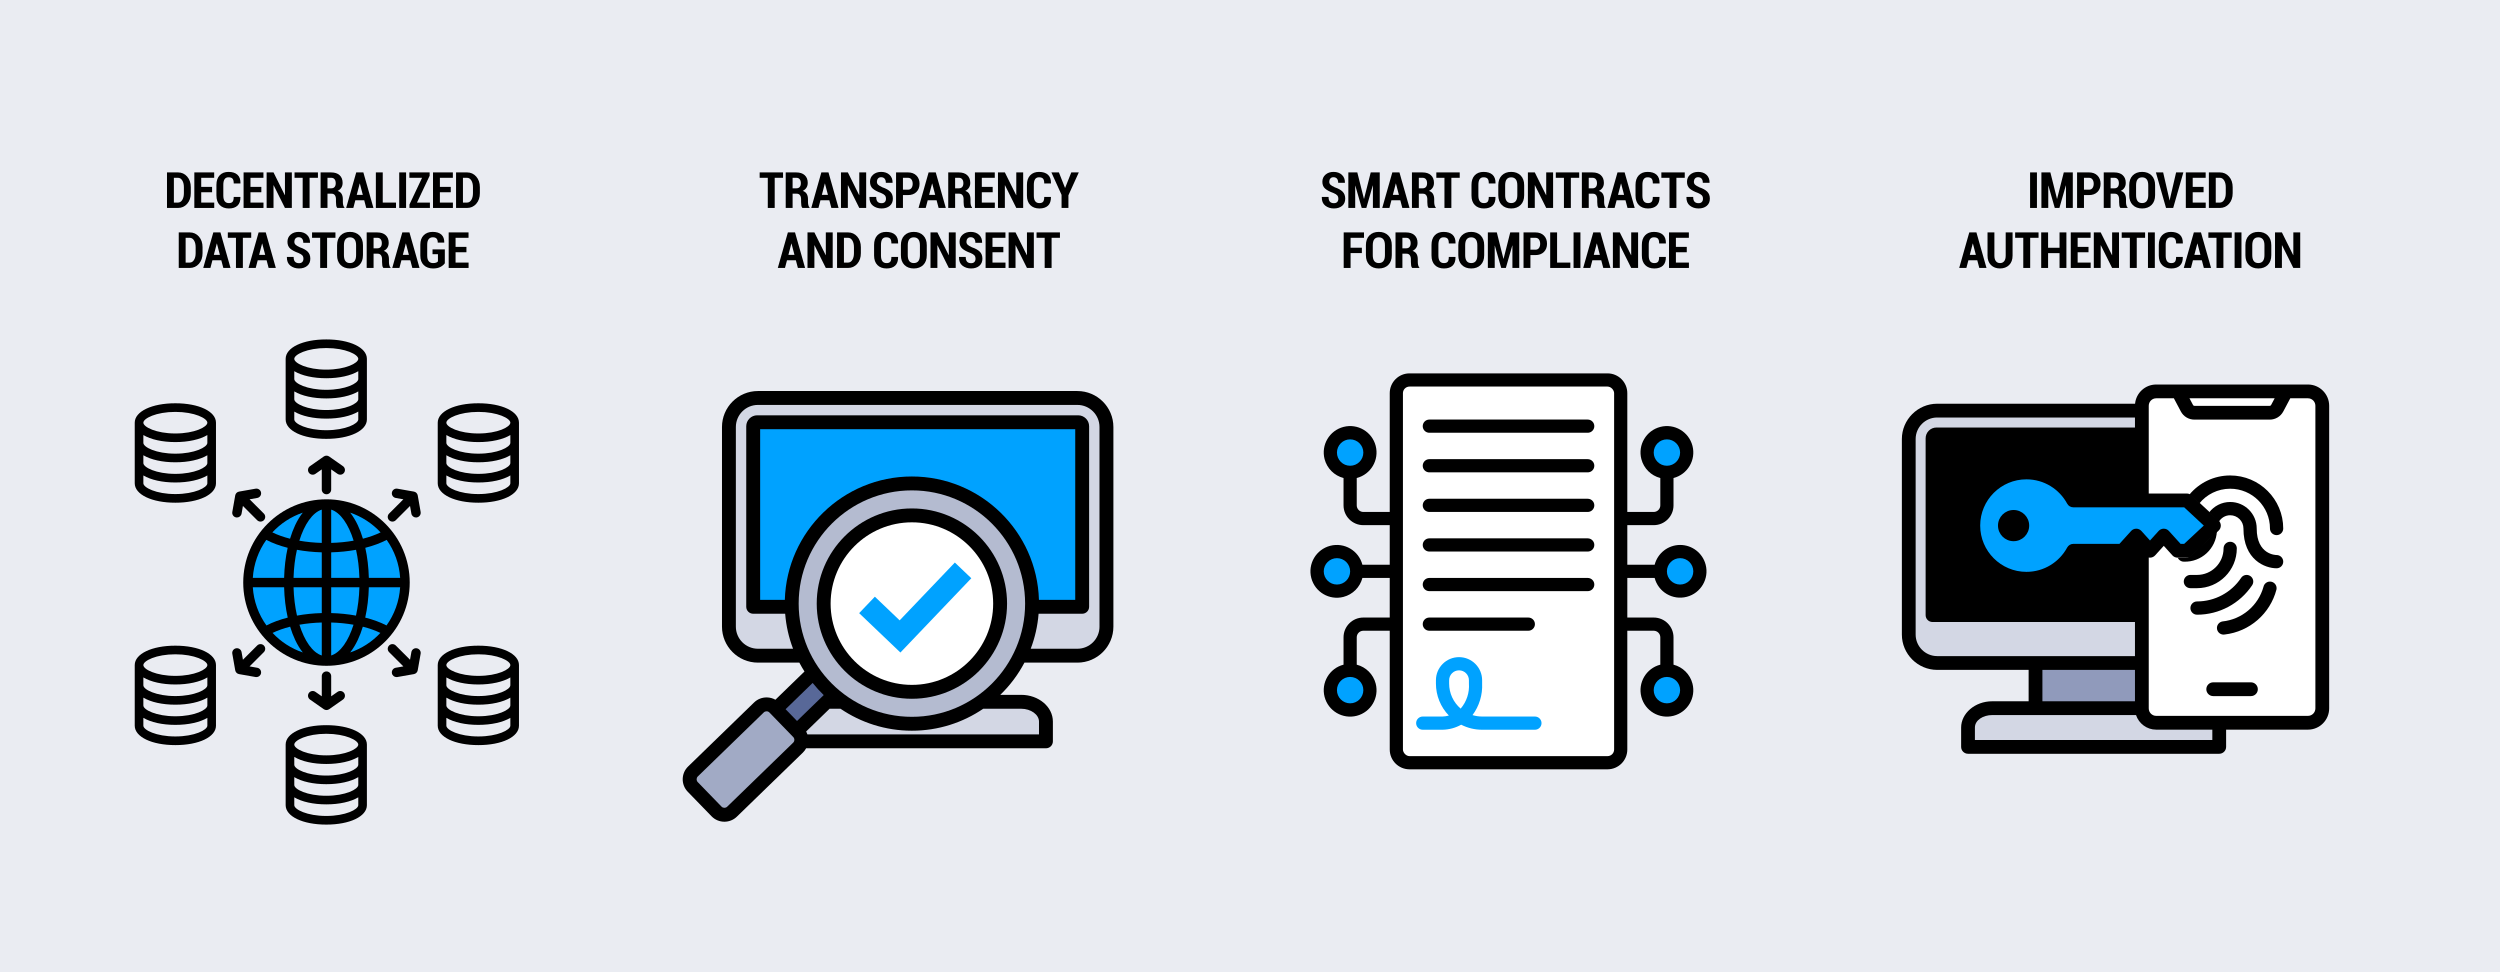 <?xml version="1.0" encoding="UTF-8"?>
<svg id="Layer_1" xmlns="http://www.w3.org/2000/svg" version="1.1" viewBox="0 0 900 350">
  <!-- Generator: Adobe Illustrator 29.6.1, SVG Export Plug-In . SVG Version: 2.1.1 Build 9)  -->
  <defs>
    <style>
      .st0, .st1, .st2, .st3 {
        fill-rule: evenodd;
      }

      .st0, .st4 {
        fill: #fff;
      }

      .st5 {
        fill: #a1aac5;
      }

      .st6 {
        fill: #909abb;
      }

      .st7 {
        fill: #b4bbd0;
      }

      .st8, .st3 {
        fill: #d3d7e4;
      }

      .st9 {
        fill: #eaecf2;
      }

      .st10 {
        fill: #586898;
      }

      .st11, .st2 {
        fill: #00a2ff;
      }
    </style>
  </defs>
  <rect class="st9" width="900" height="350"/>
  <g>
    <path d="M60.117,74.863v-12.797h3.946c1.336,0,2.44.5,3.313,1.499s1.31,2.281,1.31,3.845v2.118c0,1.57-.437,2.852-1.31,3.845s-1.978,1.49-3.313,1.49h-3.946ZM62.596,64.008v8.921h1.468c.639,0,1.154-.316,1.547-.949s.589-1.45.589-2.452v-2.136c0-.99-.196-1.802-.589-2.435s-.908-.949-1.547-.949h-1.468Z"/>
    <path d="M76.349,69.211h-3.911v3.718h4.685v1.934h-7.163v-12.797h7.146v1.942h-4.667v3.27h3.911v1.934Z"/>
    <path d="M86.535,70.89l.018.053c.023,1.371-.327,2.398-1.05,3.081s-1.756,1.024-3.098,1.024c-1.377,0-2.47-.406-3.278-1.217s-1.213-1.964-1.213-3.458v-3.797c0-1.488.391-2.643,1.173-3.463s1.838-1.23,3.168-1.23c1.4,0,2.476.34,3.226,1.02s1.113,1.708,1.09,3.085l-.018.053h-2.408c0-.82-.145-1.395-.435-1.723s-.775-.492-1.455-.492c-.621,0-1.087.224-1.397.672s-.466,1.135-.466,2.061v3.814c0,.932.167,1.622.501,2.07s.838.672,1.512.672c.615,0,1.058-.163,1.327-.488s.404-.904.404-1.736h2.399Z"/>
    <path d="M94.08,69.211h-3.911v3.718h4.685v1.934h-7.163v-12.797h7.146v1.942h-4.667v3.27h3.911v1.934Z"/>
    <path d="M105.06,74.863h-2.479l-4.061-8.165-.053.009v8.156h-2.479v-12.797h2.479l4.061,8.174.053-.009v-8.165h2.479v12.797Z"/>
    <path d="M114.456,64.008h-3.006v10.854h-2.487v-10.854h-2.927v-1.942h8.42v1.942Z"/>
    <path d="M117.893,69.73v5.133h-2.479v-12.788h3.832c1.271,0,2.272.331,3.001.993s1.094,1.585,1.094,2.769c0,.662-.154,1.236-.461,1.723s-.751.873-1.332,1.16c.668.223,1.148.592,1.441,1.107s.439,1.16.439,1.934v.932c0,.357.041.732.123,1.125s.229.68.439.861v.185h-2.566c-.205-.188-.335-.494-.391-.918s-.083-.848-.083-1.27v-.896c0-.65-.135-1.154-.404-1.512s-.656-.536-1.16-.536h-1.494ZM117.893,67.796h1.336c.533,0,.939-.16,1.217-.479s.417-.772.417-1.358c0-.598-.138-1.072-.413-1.424s-.677-.527-1.204-.527h-1.354v3.788Z"/>
    <path d="M131.119,72.094h-3.199l-.721,2.769h-2.584l3.63-12.797h2.566l3.63,12.797h-2.593l-.729-2.769ZM128.43,70.143h2.18l-1.063-4.061h-.053l-1.063,4.061Z"/>
    <path d="M137.787,72.929h4.772v1.934h-7.251v-12.797h2.479v10.863Z"/>
    <path d="M146.19,74.863h-2.47v-12.797h2.47v12.797Z"/>
    <path d="M150.116,72.929h4.649v1.934h-7.356v-1.248l4.535-9.606h-4.57v-1.942h7.295v1.204l-4.553,9.659Z"/>
    <path d="M162.272,69.211h-3.911v3.718h4.685v1.934h-7.163v-12.797h7.146v1.942h-4.667v3.27h3.911v1.934Z"/>
    <path d="M164.181,74.863v-12.797h3.946c1.336,0,2.44.5,3.313,1.499s1.31,2.281,1.31,3.845v2.118c0,1.57-.437,2.852-1.31,3.845s-1.978,1.49-3.313,1.49h-3.946ZM166.66,64.008v8.921h1.468c.639,0,1.154-.316,1.547-.949s.589-1.45.589-2.452v-2.136c0-.99-.196-1.802-.589-2.435s-.908-.949-1.547-.949h-1.468Z"/>
    <path d="M64.349,96.463v-12.797h3.946c1.336,0,2.44.5,3.313,1.499s1.31,2.281,1.31,3.845v2.118c0,1.57-.437,2.852-1.31,3.845s-1.978,1.49-3.313,1.49h-3.946ZM66.828,85.608v8.921h1.468c.639,0,1.154-.316,1.547-.949s.589-1.45.589-2.452v-2.136c0-.99-.196-1.802-.589-2.435s-.908-.949-1.547-.949h-1.468Z"/>
    <path d="M79.668,93.694h-3.199l-.721,2.769h-2.584l3.63-12.797h2.566l3.63,12.797h-2.593l-.729-2.769ZM76.979,91.743h2.18l-1.063-4.061h-.053l-1.063,4.061Z"/>
    <path d="M90.438,85.608h-3.006v10.854h-2.487v-10.854h-2.927v-1.942h8.42v1.942Z"/>
    <path d="M95.978,93.694h-3.199l-.721,2.769h-2.584l3.63-12.797h2.566l3.63,12.797h-2.593l-.729-2.769ZM93.288,91.743h2.18l-1.063-4.061h-.053l-1.063,4.061Z"/>
    <path d="M109.232,93.141c0-.51-.13-.913-.391-1.208s-.728-.584-1.402-.866c-1.312-.463-2.3-.987-2.962-1.573s-.993-1.406-.993-2.461c0-1.049.378-1.903,1.134-2.562s1.72-.989,2.892-.989c1.242,0,2.241.352,2.997,1.055s1.122,1.646,1.099,2.83l-.018.053h-2.408c0-.662-.148-1.165-.444-1.507s-.719-.514-1.27-.514c-.475,0-.844.157-1.107.47s-.396.705-.396,1.173c0,.434.149.791.448,1.072s.812.589,1.538.923c1.236.41,2.172.929,2.808,1.556s.954,1.471.954,2.531c0,1.096-.372,1.957-1.116,2.584s-1.731.94-2.962.94c-1.213,0-2.25-.338-3.111-1.015s-1.277-1.707-1.248-3.089l.018-.053h2.417c0,.803.163,1.38.488,1.731s.804.527,1.437.527c.533,0,.933-.146,1.2-.439s.4-.683.4-1.169Z"/>
    <path d="M120.761,85.608h-3.006v10.854h-2.487v-10.854h-2.927v-1.942h8.42v1.942Z"/>
    <path d="M130.664,91.857c0,1.506-.425,2.681-1.274,3.524s-1.98,1.266-3.393,1.266-2.54-.422-3.384-1.266-1.266-2.019-1.266-3.524v-3.568c0-1.5.42-2.676,1.261-3.529s1.967-1.279,3.379-1.279,2.544.426,3.397,1.279,1.279,2.029,1.279,3.529v3.568ZM128.194,88.263c0-.932-.189-1.635-.567-2.109s-.924-.712-1.639-.712c-.721,0-1.263.236-1.626.708s-.545,1.176-.545,2.114v3.595c0,.949.183,1.661.549,2.136s.91.712,1.63.712,1.267-.237,1.639-.712.558-1.187.558-2.136v-3.595Z"/>
    <path d="M134.485,91.33v5.133h-2.479v-12.788h3.832c1.271,0,2.272.331,3.001.993s1.094,1.585,1.094,2.769c0,.662-.154,1.236-.461,1.723s-.751.873-1.332,1.16c.668.223,1.148.592,1.441,1.107s.439,1.16.439,1.934v.932c0,.357.041.732.123,1.125s.229.68.439.861v.185h-2.566c-.205-.188-.335-.494-.391-.918s-.083-.848-.083-1.27v-.896c0-.65-.135-1.154-.404-1.512s-.656-.536-1.16-.536h-1.494ZM134.485,89.396h1.336c.533,0,.939-.16,1.217-.479s.417-.772.417-1.358c0-.598-.138-1.072-.413-1.424s-.677-.527-1.204-.527h-1.354v3.788Z"/>
    <path d="M147.711,93.694h-3.199l-.721,2.769h-2.584l3.63-12.797h2.566l3.63,12.797h-2.593l-.729-2.769ZM145.022,91.743h2.18l-1.063-4.061h-.053l-1.063,4.061Z"/>
    <path d="M160.14,94.775c-.363.51-.889.949-1.578,1.318s-1.578.554-2.667.554c-1.383,0-2.492-.403-3.327-1.208s-1.252-1.95-1.252-3.432v-3.885c0-1.477.406-2.619,1.217-3.428s1.885-1.213,3.221-1.213c1.395,0,2.446.33,3.155.989s1.052,1.598,1.028,2.817l-.018.053h-2.329c0-.668-.146-1.154-.439-1.459s-.735-.457-1.327-.457c-.639,0-1.137.223-1.494.668s-.536,1.116-.536,2.013v3.902c0,.914.182,1.594.545,2.039s.882.668,1.556.668c.48,0,.858-.057,1.134-.171s.486-.265.633-.453v-2.584h-1.951v-1.714h4.43v4.983Z"/>
    <path d="M167.913,90.812h-3.911v3.718h4.685v1.934h-7.163v-12.797h7.146v1.942h-4.667v3.27h3.911v1.934Z"/>
  </g>
  <g>
    <path d="M281.898,64.008h-3.006v10.854h-2.487v-10.854h-2.927v-1.942h8.42v1.942Z"/>
    <path d="M285.336,69.73v5.133h-2.479v-12.788h3.832c1.271,0,2.271.331,3.001.993s1.095,1.585,1.095,2.769c0,.662-.154,1.236-.462,1.723s-.751.873-1.331,1.16c.668.223,1.148.592,1.441,1.107s.439,1.16.439,1.934v.932c0,.357.041.732.123,1.125s.229.68.439.861v.185h-2.566c-.205-.188-.336-.494-.392-.918s-.083-.848-.083-1.27v-.896c0-.65-.135-1.154-.404-1.512s-.656-.536-1.16-.536h-1.494ZM285.336,67.796h1.336c.533,0,.938-.16,1.217-.479s.418-.772.418-1.358c0-.598-.138-1.072-.413-1.424s-.677-.527-1.204-.527h-1.354v3.788Z"/>
    <path d="M298.562,72.094h-3.199l-.721,2.769h-2.584l3.63-12.797h2.566l3.63,12.797h-2.593l-.729-2.769ZM295.873,70.143h2.18l-1.063-4.061h-.053l-1.063,4.061Z"/>
    <path d="M311.821,74.863h-2.479l-4.061-8.165-.053.009v8.156h-2.479v-12.797h2.479l4.061,8.174.053-.009v-8.165h2.479v12.797Z"/>
    <path d="M318.952,71.541c0-.51-.131-.913-.392-1.208s-.728-.584-1.401-.866c-1.312-.463-2.3-.987-2.962-1.573s-.993-1.406-.993-2.461c0-1.049.378-1.903,1.134-2.562s1.72-.989,2.892-.989c1.242,0,2.241.352,2.997,1.055s1.122,1.646,1.099,2.83l-.018.053h-2.408c0-.662-.148-1.165-.444-1.507s-.719-.514-1.27-.514c-.475,0-.844.157-1.107.47s-.396.705-.396,1.173c0,.434.149.791.448,1.072s.812.589,1.538.923c1.236.41,2.172.929,2.808,1.556s.954,1.471.954,2.531c0,1.096-.372,1.957-1.116,2.584s-1.731.94-2.962.94c-1.213,0-2.25-.338-3.111-1.015s-1.277-1.707-1.248-3.089l.018-.053h2.417c0,.803.162,1.38.487,1.731s.805.527,1.438.527c.533,0,.933-.146,1.199-.439s.4-.683.4-1.169Z"/>
    <path d="M325.06,70.231v4.632h-2.479v-12.797h4.28c1.283,0,2.3.376,3.05,1.129s1.125,1.739,1.125,2.958-.375,2.21-1.125,2.958-1.767,1.121-3.05,1.121h-1.802ZM325.06,68.289h1.802c.557,0,.98-.199,1.271-.598s.435-.905.435-1.521c0-.627-.145-1.144-.435-1.551s-.714-.611-1.271-.611h-1.802v4.28Z"/>
    <path d="M337.175,72.094h-3.199l-.721,2.769h-2.584l3.63-12.797h2.566l3.63,12.797h-2.593l-.729-2.769ZM334.485,70.143h2.18l-1.063-4.061h-.053l-1.063,4.061Z"/>
    <path d="M343.842,69.73v5.133h-2.479v-12.788h3.832c1.271,0,2.272.331,3.002.993s1.094,1.585,1.094,2.769c0,.662-.153,1.236-.461,1.723s-.752.873-1.332,1.16c.668.223,1.148.592,1.441,1.107s.439,1.16.439,1.934v.932c0,.357.041.732.123,1.125s.229.68.439.861v.185h-2.566c-.205-.188-.335-.494-.391-.918s-.084-.848-.084-1.27v-.896c0-.65-.135-1.154-.404-1.512s-.656-.536-1.16-.536h-1.494ZM343.842,67.796h1.336c.533,0,.939-.16,1.218-.479s.417-.772.417-1.358c0-.598-.138-1.072-.413-1.424s-.677-.527-1.204-.527h-1.354v3.788Z"/>
    <path d="M357.362,69.211h-3.911v3.718h4.685v1.934h-7.163v-12.797h7.146v1.942h-4.667v3.27h3.911v1.934Z"/>
    <path d="M368.342,74.863h-2.479l-4.061-8.165-.053.009v8.156h-2.479v-12.797h2.479l4.061,8.174.053-.009v-8.165h2.479v12.797Z"/>
    <path d="M378.319,70.89l.018.053c.023,1.371-.326,2.398-1.05,3.081s-1.757,1.024-3.099,1.024c-1.377,0-2.47-.406-3.278-1.217s-1.213-1.964-1.213-3.458v-3.797c0-1.488.392-2.643,1.174-3.463s1.838-1.23,3.168-1.23c1.4,0,2.476.34,3.226,1.02s1.113,1.708,1.09,3.085l-.018.053h-2.408c0-.82-.145-1.395-.435-1.723s-.775-.492-1.455-.492c-.621,0-1.087.224-1.397.672s-.466,1.135-.466,2.061v3.814c0,.932.167,1.622.501,2.07s.838.672,1.512.672c.615,0,1.058-.163,1.327-.488s.404-.904.404-1.736h2.399Z"/>
    <path d="M383.4,67.629h.053l2.206-5.563h2.707l-3.735,8.235v4.562h-2.47v-4.72l-3.665-8.077h2.707l2.197,5.563Z"/>
    <path d="M286.515,93.694h-3.199l-.721,2.769h-2.584l3.63-12.797h2.566l3.63,12.797h-2.593l-.729-2.769ZM283.825,91.743h2.18l-1.063-4.061h-.053l-1.063,4.061Z"/>
    <path d="M299.773,96.463h-2.479l-4.061-8.165-.053.009v8.156h-2.479v-12.797h2.479l4.061,8.174.053-.009v-8.165h2.479v12.797Z"/>
    <path d="M301.339,96.463v-12.797h3.946c1.336,0,2.44.5,3.313,1.499s1.31,2.281,1.31,3.845v2.118c0,1.57-.437,2.852-1.31,3.845s-1.978,1.49-3.313,1.49h-3.946ZM303.817,85.608v8.921h1.468c.639,0,1.154-.316,1.547-.949s.589-1.45.589-2.452v-2.136c0-.99-.196-1.802-.589-2.435s-.908-.949-1.547-.949h-1.468Z"/>
    <path d="M323.295,92.49l.018.053c.023,1.371-.326,2.398-1.05,3.081s-1.757,1.024-3.099,1.024c-1.377,0-2.47-.406-3.278-1.217s-1.213-1.964-1.213-3.458v-3.797c0-1.488.392-2.643,1.174-3.463s1.838-1.23,3.168-1.23c1.4,0,2.476.34,3.226,1.02s1.113,1.708,1.09,3.085l-.018.053h-2.408c0-.82-.145-1.395-.435-1.723s-.775-.492-1.455-.492c-.621,0-1.087.224-1.397.672s-.466,1.135-.466,2.061v3.814c0,.932.167,1.622.501,2.07s.838.672,1.512.672c.615,0,1.058-.163,1.327-.488s.404-.904.404-1.736h2.399Z"/>
    <path d="M333.64,91.857c0,1.506-.425,2.681-1.274,3.524s-1.98,1.266-3.393,1.266-2.54-.422-3.384-1.266-1.266-2.019-1.266-3.524v-3.568c0-1.5.421-2.676,1.262-3.529s1.967-1.279,3.379-1.279,2.545.426,3.397,1.279,1.278,2.029,1.278,3.529v3.568ZM331.17,88.263c0-.932-.188-1.635-.566-2.109s-.925-.712-1.64-.712c-.721,0-1.263.236-1.626.708s-.545,1.176-.545,2.114v3.595c0,.949.184,1.661.55,2.136s.909.712,1.63.712,1.268-.237,1.64-.712.558-1.187.558-2.136v-3.595Z"/>
    <path d="M344.053,96.463h-2.479l-4.061-8.165-.053.009v8.156h-2.479v-12.797h2.479l4.061,8.174.053-.009v-8.165h2.479v12.797Z"/>
    <path d="M351.184,93.141c0-.51-.131-.913-.392-1.208s-.728-.584-1.401-.866c-1.312-.463-2.3-.987-2.962-1.573s-.993-1.406-.993-2.461c0-1.049.378-1.903,1.134-2.562s1.72-.989,2.892-.989c1.242,0,2.241.352,2.997,1.055s1.122,1.646,1.099,2.83l-.018.053h-2.408c0-.662-.148-1.165-.444-1.507s-.719-.514-1.27-.514c-.475,0-.844.157-1.107.47s-.396.705-.396,1.173c0,.434.149.791.448,1.072s.812.589,1.538.923c1.236.41,2.172.929,2.808,1.556s.954,1.471.954,2.531c0,1.096-.372,1.957-1.116,2.584s-1.731.94-2.962.94c-1.213,0-2.25-.338-3.111-1.015s-1.277-1.707-1.248-3.089l.018-.053h2.417c0,.803.162,1.38.487,1.731s.805.527,1.438.527c.533,0,.933-.146,1.199-.439s.4-.683.4-1.169Z"/>
    <path d="M361.203,90.812h-3.911v3.718h4.685v1.934h-7.163v-12.797h7.146v1.942h-4.667v3.27h3.911v1.934Z"/>
    <path d="M372.183,96.463h-2.479l-4.061-8.165-.053.009v8.156h-2.479v-12.797h2.479l4.061,8.174.053-.009v-8.165h2.479v12.797Z"/>
    <path d="M381.578,85.608h-3.006v10.854h-2.487v-10.854h-2.927v-1.942h8.42v1.942Z"/>
  </g>
  <g>
    <path d="M481.798,71.541c0-.51-.13-.913-.391-1.208s-.729-.584-1.402-.866c-1.312-.463-2.3-.987-2.962-1.573s-.993-1.406-.993-2.461c0-1.049.378-1.903,1.134-2.562s1.72-.989,2.892-.989c1.242,0,2.241.352,2.997,1.055s1.122,1.646,1.099,2.83l-.018.053h-2.408c0-.662-.147-1.165-.443-1.507s-.72-.514-1.271-.514c-.475,0-.844.157-1.107.47s-.396.705-.396,1.173c0,.434.149.791.448,1.072s.812.589,1.538.923c1.236.41,2.173.929,2.809,1.556s.953,1.471.953,2.531c0,1.096-.372,1.957-1.116,2.584s-1.731.94-2.962.94c-1.213,0-2.25-.338-3.111-1.015s-1.277-1.707-1.248-3.089l.018-.053h2.417c0,.803.163,1.38.488,1.731s.804.527,1.437.527c.533,0,.934-.146,1.2-.439s.399-.683.399-1.169Z"/>
    <path d="M491.01,71.559h.053l2.399-9.492h3.243v12.797h-2.461v-8.06l-.053-.009-2.312,8.068h-1.661l-2.294-8.007-.053.009v7.998h-2.47v-12.797h3.226l2.382,9.492Z"/>
    <path d="M504.111,72.095h-3.199l-.721,2.769h-2.584l3.63-12.797h2.566l3.63,12.797h-2.593l-.729-2.769ZM501.422,70.144h2.18l-1.063-4.061h-.053l-1.063,4.061Z"/>
    <path d="M510.778,69.73v5.133h-2.479v-12.788h3.832c1.271,0,2.271.331,3.001.993s1.095,1.585,1.095,2.769c0,.662-.154,1.236-.462,1.723s-.751.873-1.331,1.16c.668.223,1.148.592,1.441,1.107s.439,1.16.439,1.934v.932c0,.357.041.732.123,1.125s.229.68.439.861v.185h-2.566c-.205-.188-.336-.494-.392-.918s-.083-.848-.083-1.27v-.896c0-.65-.135-1.154-.404-1.512s-.656-.536-1.16-.536h-1.494ZM510.778,67.797h1.336c.533,0,.938-.16,1.217-.479s.418-.772.418-1.358c0-.598-.138-1.072-.413-1.424s-.677-.527-1.204-.527h-1.354v3.788Z"/>
    <path d="M525.499,64.009h-3.006v10.854h-2.487v-10.854h-2.927v-1.942h8.42v1.942Z"/>
    <path d="M538.357,70.891l.018.053c.023,1.371-.326,2.398-1.05,3.081s-1.757,1.024-3.099,1.024c-1.377,0-2.47-.406-3.278-1.217s-1.213-1.964-1.213-3.458v-3.797c0-1.488.392-2.643,1.174-3.463s1.838-1.23,3.168-1.23c1.4,0,2.476.34,3.226,1.02s1.113,1.708,1.09,3.085l-.018.053h-2.408c0-.82-.145-1.395-.435-1.723s-.775-.492-1.455-.492c-.621,0-1.087.224-1.397.672s-.466,1.135-.466,2.061v3.814c0,.932.167,1.622.501,2.07s.838.672,1.512.672c.615,0,1.058-.163,1.327-.488s.404-.904.404-1.736h2.399Z"/>
    <path d="M548.702,70.258c0,1.506-.425,2.681-1.274,3.524s-1.98,1.266-3.393,1.266-2.54-.422-3.384-1.266-1.266-2.019-1.266-3.524v-3.568c0-1.5.421-2.676,1.262-3.529s1.967-1.279,3.379-1.279,2.545.426,3.397,1.279,1.278,2.029,1.278,3.529v3.568ZM546.232,66.663c0-.932-.188-1.635-.566-2.109s-.925-.712-1.64-.712c-.721,0-1.263.236-1.626.708s-.545,1.176-.545,2.114v3.595c0,.949.184,1.661.55,2.136s.909.712,1.63.712,1.268-.237,1.64-.712.558-1.187.558-2.136v-3.595Z"/>
    <path d="M559.115,74.863h-2.479l-4.061-8.165-.053.009v8.156h-2.479v-12.797h2.479l4.061,8.174.053-.009v-8.165h2.479v12.797Z"/>
    <path d="M568.512,64.009h-3.006v10.854h-2.487v-10.854h-2.927v-1.942h8.42v1.942Z"/>
    <path d="M571.949,69.73v5.133h-2.479v-12.788h3.832c1.271,0,2.271.331,3.001.993s1.095,1.585,1.095,2.769c0,.662-.154,1.236-.462,1.723s-.751.873-1.331,1.16c.668.223,1.148.592,1.441,1.107s.439,1.16.439,1.934v.932c0,.357.041.732.123,1.125s.229.68.439.861v.185h-2.566c-.205-.188-.336-.494-.392-.918s-.083-.848-.083-1.27v-.896c0-.65-.135-1.154-.404-1.512s-.656-.536-1.16-.536h-1.494ZM571.949,67.797h1.336c.533,0,.938-.16,1.217-.479s.418-.772.418-1.358c0-.598-.138-1.072-.413-1.424s-.677-.527-1.204-.527h-1.354v3.788Z"/>
    <path d="M585.175,72.095h-3.199l-.721,2.769h-2.584l3.63-12.797h2.566l3.63,12.797h-2.593l-.729-2.769ZM582.485,70.144h2.18l-1.063-4.061h-.053l-1.063,4.061Z"/>
    <path d="M597.41,70.891l.018.053c.023,1.371-.326,2.398-1.05,3.081s-1.757,1.024-3.099,1.024c-1.377,0-2.47-.406-3.278-1.217s-1.213-1.964-1.213-3.458v-3.797c0-1.488.392-2.643,1.174-3.463s1.838-1.23,3.168-1.23c1.4,0,2.476.34,3.226,1.02s1.113,1.708,1.09,3.085l-.018.053h-2.408c0-.82-.145-1.395-.435-1.723s-.775-.492-1.455-.492c-.621,0-1.087.224-1.397.672s-.466,1.135-.466,2.061v3.814c0,.932.167,1.622.501,2.07s.838.672,1.512.672c.615,0,1.058-.163,1.327-.488s.404-.904.404-1.736h2.399Z"/>
    <path d="M606.51,64.009h-3.006v10.854h-2.487v-10.854h-2.927v-1.942h8.42v1.942Z"/>
    <path d="M613.066,71.541c0-.51-.13-.913-.391-1.208s-.729-.584-1.402-.866c-1.312-.463-2.3-.987-2.962-1.573s-.993-1.406-.993-2.461c0-1.049.378-1.903,1.134-2.562s1.72-.989,2.892-.989c1.242,0,2.241.352,2.997,1.055s1.122,1.646,1.099,2.83l-.018.053h-2.408c0-.662-.147-1.165-.443-1.507s-.72-.514-1.271-.514c-.475,0-.844.157-1.107.47s-.396.705-.396,1.173c0,.434.149.791.448,1.072s.812.589,1.538.923c1.236.41,2.173.929,2.809,1.556s.953,1.471.953,2.531c0,1.096-.372,1.957-1.116,2.584s-1.731.94-2.962.94c-1.213,0-2.25-.338-3.111-1.015s-1.277-1.707-1.248-3.089l.018-.053h2.417c0,.803.163,1.38.488,1.731s.804.527,1.437.527c.533,0,.934-.146,1.2-.439s.399-.683.399-1.169Z"/>
    <path d="M490.268,91.111h-4.061v5.353h-2.479v-12.797h7.312v1.942h-4.834v3.568h4.061v1.934Z"/>
    <path d="M501.044,91.858c0,1.506-.425,2.681-1.274,3.524s-1.98,1.266-3.393,1.266-2.54-.422-3.384-1.266-1.266-2.019-1.266-3.524v-3.568c0-1.5.42-2.676,1.261-3.529s1.968-1.279,3.38-1.279,2.544.426,3.396,1.279,1.279,2.029,1.279,3.529v3.568ZM498.574,88.263c0-.932-.189-1.635-.567-2.109s-.924-.712-1.639-.712c-.721,0-1.263.236-1.626.708s-.545,1.176-.545,2.114v3.595c0,.949.183,1.661.549,2.136s.91.712,1.631.712,1.267-.237,1.639-.712.559-1.187.559-2.136v-3.595Z"/>
    <path d="M504.865,91.331v5.133h-2.479v-12.788h3.832c1.271,0,2.271.331,3.001.993s1.095,1.585,1.095,2.769c0,.662-.154,1.236-.462,1.723s-.751.873-1.331,1.16c.668.223,1.148.592,1.441,1.107s.439,1.16.439,1.934v.932c0,.357.041.732.123,1.125s.229.68.439.861v.185h-2.566c-.205-.188-.336-.494-.392-.918s-.083-.848-.083-1.27v-.896c0-.65-.135-1.154-.404-1.512s-.656-.536-1.16-.536h-1.494ZM504.865,89.397h1.336c.533,0,.938-.16,1.217-.479s.418-.772.418-1.358c0-.598-.138-1.072-.413-1.424s-.677-.527-1.204-.527h-1.354v3.788Z"/>
    <path d="M523.964,92.491l.018.053c.023,1.371-.326,2.398-1.05,3.081s-1.757,1.024-3.099,1.024c-1.377,0-2.47-.406-3.278-1.217s-1.213-1.964-1.213-3.458v-3.797c0-1.488.392-2.643,1.174-3.463s1.838-1.23,3.168-1.23c1.4,0,2.476.34,3.226,1.02s1.113,1.708,1.09,3.085l-.018.053h-2.408c0-.82-.145-1.395-.435-1.723s-.775-.492-1.455-.492c-.621,0-1.087.224-1.397.672s-.466,1.135-.466,2.061v3.814c0,.932.167,1.622.501,2.07s.838.672,1.512.672c.615,0,1.058-.163,1.327-.488s.404-.904.404-1.736h2.399Z"/>
    <path d="M534.309,91.858c0,1.506-.425,2.681-1.274,3.524s-1.98,1.266-3.393,1.266-2.54-.422-3.384-1.266-1.266-2.019-1.266-3.524v-3.568c0-1.5.421-2.676,1.262-3.529s1.967-1.279,3.379-1.279,2.545.426,3.397,1.279,1.278,2.029,1.278,3.529v3.568ZM531.839,88.263c0-.932-.188-1.635-.566-2.109s-.925-.712-1.64-.712c-.721,0-1.263.236-1.626.708s-.545,1.176-.545,2.114v3.595c0,.949.184,1.661.55,2.136s.909.712,1.63.712,1.268-.237,1.64-.712.558-1.187.558-2.136v-3.595Z"/>
    <path d="M541.235,93.159h.053l2.399-9.492h3.243v12.797h-2.461v-8.06l-.053-.009-2.312,8.068h-1.661l-2.294-8.007-.053.009v7.998h-2.47v-12.797h3.226l2.382,9.492Z"/>
    <path d="M550.95,91.832v4.632h-2.479v-12.797h4.28c1.283,0,2.3.376,3.05,1.129s1.125,1.739,1.125,2.958-.375,2.21-1.125,2.958-1.767,1.121-3.05,1.121h-1.802ZM550.95,89.889h1.802c.557,0,.98-.199,1.271-.598s.435-.905.435-1.521c0-.627-.145-1.144-.435-1.551s-.714-.611-1.271-.611h-1.802v4.28Z"/>
    <path d="M560.548,94.53h4.772v1.934h-7.251v-12.797h2.479v10.863Z"/>
    <path d="M568.952,96.463h-2.47v-12.797h2.47v12.797Z"/>
    <path d="M576.452,93.695h-3.199l-.721,2.769h-2.584l3.63-12.797h2.566l3.63,12.797h-2.593l-.729-2.769ZM573.763,91.744h2.18l-1.063-4.061h-.053l-1.063,4.061Z"/>
    <path d="M589.712,96.463h-2.479l-4.061-8.165-.053.009v8.156h-2.479v-12.797h2.479l4.061,8.174.053-.009v-8.165h2.479v12.797Z"/>
    <path d="M599.688,92.491l.018.053c.023,1.371-.326,2.398-1.05,3.081s-1.757,1.024-3.099,1.024c-1.377,0-2.47-.406-3.278-1.217s-1.213-1.964-1.213-3.458v-3.797c0-1.488.392-2.643,1.174-3.463s1.838-1.23,3.168-1.23c1.4,0,2.476.34,3.226,1.02s1.113,1.708,1.09,3.085l-.018.053h-2.408c0-.82-.145-1.395-.435-1.723s-.775-.492-1.455-.492c-.621,0-1.087.224-1.397.672s-.466,1.135-.466,2.061v3.814c0,.932.167,1.622.501,2.07s.838.672,1.512.672c.615,0,1.058-.163,1.327-.488s.404-.904.404-1.736h2.399Z"/>
    <path d="M607.234,90.812h-3.911v3.718h4.685v1.934h-7.163v-12.797h7.146v1.942h-4.667v3.27h3.911v1.934Z"/>
  </g>
  <g>
    <path d="M733.299,74.863h-2.47v-12.797h2.47v12.797Z"/>
    <path d="M740.513,71.558h.053l2.399-9.492h3.243v12.797h-2.461v-8.06l-.053-.009-2.312,8.068h-1.661l-2.294-8.007-.053.009v7.998h-2.47v-12.797h3.226l2.382,9.492Z"/>
    <path d="M750.228,70.231v4.632h-2.479v-12.797h4.28c1.283,0,2.3.376,3.05,1.129s1.125,1.739,1.125,2.958-.375,2.21-1.125,2.958-1.767,1.121-3.05,1.121h-1.802ZM750.228,68.289h1.802c.557,0,.98-.199,1.271-.598s.435-.905.435-1.521c0-.627-.145-1.144-.435-1.551s-.714-.611-1.271-.611h-1.802v4.28Z"/>
    <path d="M759.825,69.73v5.133h-2.479v-12.788h3.832c1.271,0,2.272.331,3.002.993s1.094,1.585,1.094,2.769c0,.662-.153,1.236-.461,1.723s-.752.873-1.332,1.16c.668.223,1.148.592,1.441,1.107s.439,1.16.439,1.934v.932c0,.357.041.732.123,1.125s.229.68.439.861v.185h-2.566c-.205-.188-.335-.494-.391-.918s-.084-.848-.084-1.27v-.896c0-.65-.135-1.154-.404-1.512s-.656-.536-1.16-.536h-1.494ZM759.825,67.796h1.336c.533,0,.939-.16,1.218-.479s.417-.772.417-1.358c0-.598-.138-1.072-.413-1.424s-.677-.527-1.204-.527h-1.354v3.788Z"/>
    <path d="M775.836,70.257c0,1.506-.425,2.681-1.274,3.524s-1.98,1.266-3.393,1.266-2.54-.422-3.384-1.266-1.266-2.019-1.266-3.524v-3.568c0-1.5.42-2.676,1.261-3.529s1.968-1.279,3.38-1.279,2.544.426,3.396,1.279,1.279,2.029,1.279,3.529v3.568ZM773.366,66.663c0-.932-.189-1.635-.567-2.109s-.924-.712-1.639-.712c-.721,0-1.263.236-1.626.708s-.545,1.176-.545,2.114v3.595c0,.949.183,1.661.549,2.136s.91.712,1.631.712,1.267-.237,1.639-.712.559-1.187.559-2.136v-3.595Z"/>
    <path d="M780.921,71.593l.105.536h.053l.105-.51,2.215-9.554h2.61l-3.665,12.797h-2.575l-3.647-12.797h2.61l2.188,9.527Z"/>
    <path d="M793.283,69.211h-3.911v3.718h4.685v1.934h-7.163v-12.797h7.146v1.942h-4.667v3.27h3.911v1.934Z"/>
    <path d="M795.192,74.863v-12.797h3.946c1.336,0,2.44.5,3.313,1.499s1.31,2.281,1.31,3.845v2.118c0,1.57-.437,2.852-1.31,3.845s-1.978,1.49-3.313,1.49h-3.946ZM797.671,64.008v8.921h1.468c.639,0,1.154-.316,1.547-.949s.589-1.45.589-2.452v-2.136c0-.99-.196-1.802-.589-2.435s-.908-.949-1.547-.949h-1.468Z"/>
    <path d="M711.819,93.694h-3.199l-.721,2.769h-2.584l3.63-12.797h2.566l3.63,12.797h-2.593l-.729-2.769ZM709.13,91.743h2.18l-1.063-4.061h-.053l-1.063,4.061Z"/>
    <path d="M724.527,83.666v8.358c0,1.453-.417,2.587-1.252,3.401s-1.924,1.222-3.266,1.222-2.42-.409-3.252-1.226-1.248-1.95-1.248-3.397v-8.358h2.47v8.358c0,.873.182,1.54.545,2s.858.69,1.485.69c.639,0,1.139-.229,1.499-.686s.54-1.125.54-2.004v-8.358h2.479Z"/>
    <path d="M733.874,85.608h-3.006v10.854h-2.487v-10.854h-2.927v-1.942h8.42v1.942Z"/>
    <path d="M743.903,96.463h-2.47v-5.335h-4.122v5.335h-2.479v-12.797h2.479v5.528h4.122v-5.528h2.47v12.797Z"/>
    <path d="M751.861,90.812h-3.911v3.718h4.685v1.934h-7.163v-12.797h7.146v1.942h-4.667v3.27h3.911v1.934Z"/>
    <path d="M762.842,96.463h-2.479l-4.061-8.165-.053.009v8.156h-2.479v-12.797h2.479l4.061,8.174.053-.009v-8.165h2.479v12.797Z"/>
    <path d="M772.237,85.608h-3.006v10.854h-2.487v-10.854h-2.927v-1.942h8.42v1.942Z"/>
    <path d="M775.735,96.463h-2.47v-12.797h2.47v12.797Z"/>
    <path d="M785.793,92.49l.018.053c.023,1.371-.326,2.398-1.05,3.081s-1.757,1.024-3.099,1.024c-1.377,0-2.47-.406-3.278-1.217s-1.213-1.964-1.213-3.458v-3.797c0-1.488.392-2.643,1.174-3.463s1.838-1.23,3.168-1.23c1.4,0,2.476.34,3.226,1.02s1.113,1.708,1.09,3.085l-.018.053h-2.408c0-.82-.145-1.395-.435-1.723s-.775-.492-1.455-.492c-.621,0-1.087.224-1.397.672s-.466,1.135-.466,2.061v3.814c0,.932.167,1.622.501,2.07s.838.672,1.512.672c.615,0,1.058-.163,1.327-.488s.404-.904.404-1.736h2.399Z"/>
    <path d="M792.663,93.694h-3.199l-.721,2.769h-2.584l3.63-12.797h2.566l3.63,12.797h-2.593l-.729-2.769ZM789.974,91.743h2.18l-1.063-4.061h-.053l-1.063,4.061Z"/>
    <path d="M803.433,85.608h-3.006v10.854h-2.487v-10.854h-2.927v-1.942h8.42v1.942Z"/>
    <path d="M806.93,96.463h-2.47v-12.797h2.47v12.797Z"/>
    <path d="M817.667,91.857c0,1.506-.425,2.681-1.274,3.524s-1.98,1.266-3.393,1.266-2.54-.422-3.384-1.266-1.266-2.019-1.266-3.524v-3.568c0-1.5.42-2.676,1.261-3.529s1.968-1.279,3.38-1.279,2.544.426,3.396,1.279,1.279,2.029,1.279,3.529v3.568ZM815.197,88.263c0-.932-.189-1.635-.567-2.109s-.924-.712-1.639-.712c-.721,0-1.263.236-1.626.708s-.545,1.176-.545,2.114v3.595c0,.949.183,1.661.549,2.136s.91.712,1.631.712,1.267-.237,1.639-.712.559-1.187.559-2.136v-3.595Z"/>
    <path d="M828.079,96.463h-2.479l-4.061-8.165-.053.009v8.156h-2.479v-12.797h2.479l4.061,8.174.053-.009v-8.165h2.479v12.797Z"/>
  </g>
  <path d="M387.874,140.77h-115.012c-7.14,0-12.949,5.809-12.949,12.949v71.878c0,7.14,5.809,12.949,12.949,12.949h14.899c.575,1.092,1.192,2.159,1.851,3.198l-10.471,10.161c-.929-.528-1.981-.82-3.082-.836-1.727-.015-3.347.618-4.577,1.811l-23.757,23.053c-2.546,2.47-2.607,6.551-.137,9.097l8.577,8.84c1.259,1.298,2.937,1.95,4.618,1.95,1.615,0,3.232-.603,4.48-1.814l23.757-23.052c.48-.466.875-.996,1.183-1.569h86.336c1.381,0,2.501-1.12,2.501-2.501v-7.119c0-5.304-5.119-9.62-11.411-9.62h-7.523c3.475-3.368,6.418-7.28,8.692-11.598h19.076c7.14,0,12.949-5.809,12.949-12.949v-71.878c0-7.14-5.808-12.949-12.949-12.949h0Z"/>
  <path class="st10" d="M296.54,250.229l-9.613,9.328-4.117-4.243,9.744-9.455c1.235,1.541,2.566,3.001,3.986,4.37h0Z"/>
  <path class="st5" d="M285.537,267.363l-23.757,23.052c-.557.541-1.485.528-2.025-.03l-8.577-8.839c-.54-.557-.526-1.484.031-2.025l23.757-23.053c.266-.258.619-.399.996-.399h.023c.386.006.743.158,1.006.43l8.577,8.839c.263.271.405.633.399,1.019s-.158.743-.43,1.006h0Z"/>
  <path class="st8" d="M367.629,255.146c3.474,0,6.409,2.115,6.409,4.618v4.618h-83.375c-.115-.364-.26-.718-.439-1.056l8.43-8.181h3.932c7.329,4.991,16.176,7.912,25.693,7.912s18.363-2.921,25.692-7.912h13.657Z"/>
  <path class="st7" d="M328.28,258.057c-22.475,0-40.76-18.285-40.76-40.76s18.285-40.76,40.76-40.76,40.76,18.285,40.76,40.76c0,22.475-18.285,40.76-40.76,40.76Z"/>
  <path class="st11" d="M282.54,215.945h-8.888v-61.436h113.433v61.436h-13.065c-.718-24.61-20.959-44.41-45.74-44.41s-45.022,19.799-45.74,44.41h0Z"/>
  <path class="st8" d="M395.822,225.597c0,4.383-3.565,7.948-7.948,7.948h-16.816c1.512-3.967,2.489-8.195,2.837-12.598h15.69c1.381,0,2.501-1.12,2.501-2.501v-64.988c0-2.178-1.772-3.95-3.95-3.95h-115.536c-2.178,0-3.95,1.772-3.95,3.95v64.988c0,1.381,1.12,2.501,2.501,2.501h11.513c.349,4.403,1.326,8.631,2.837,12.598h-12.639c-4.382,0-7.947-3.565-7.947-7.948v-71.878c0-4.382,3.565-7.947,7.947-7.947h115.012c4.383,0,7.948,3.565,7.948,7.947v71.878Z"/>
  <path d="M328.28,183.037c-18.891,0-34.26,15.369-34.26,34.26s15.369,34.261,34.26,34.261,34.261-15.369,34.261-34.261-15.37-34.26-34.261-34.26h0Z"/>
  <path class="st4" d="M328.28,246.556c-16.133,0-29.259-13.125-29.259-29.259s13.125-29.259,29.259-29.259,29.259,13.125,29.259,29.259-13.126,29.259-29.259,29.259Z"/>
  <path d="M117.532,179.749c-16.525,0-29.97,13.445-29.97,29.97s13.444,29.97,29.97,29.97,29.97-13.445,29.97-29.97-13.444-29.97-29.97-29.97h0Z"/>
  <path class="st11" d="M109.006,184.551c-.997,1.262-1.916,2.757-2.732,4.483-.71,1.502-1.329,3.148-1.859,4.902-2.35-.598-4.491-1.364-6.363-2.275,2.974-3.205,6.726-5.674,10.954-7.11Z"/>
  <path class="st11" d="M95.862,194.358c2.23,1.162,4.835,2.12,7.698,2.85-.742,3.353-1.177,7.011-1.277,10.816h-11.27c.321-5.071,2.07-9.757,4.849-13.666h0Z"/>
  <path class="st11" d="M95.921,225.164c-2.814-3.926-4.585-8.643-4.909-13.75h11.27c.101,3.845.544,7.54,1.301,10.922-2.848.725-5.438,1.676-7.663,2.828h0Z"/>
  <path class="st11" d="M98.124,227.852c1.862-.9,3.991-1.655,6.322-2.247.523,1.716,1.132,3.327,1.828,4.799.817,1.727,1.735,3.221,2.732,4.483-4.194-1.424-7.919-3.867-10.882-7.035h0Z"/>
  <path class="st11" d="M115.837,235.978c-3.32-1.064-6.201-5.204-8.043-11.082,2.538-.445,5.242-.718,8.043-.795v11.877Z"/>
  <path class="st11" d="M115.837,220.709c-3.101.082-6.102.395-8.922.908-.7-3.104-1.136-6.553-1.239-10.201h10.161v9.294Z"/>
  <path class="st11" d="M115.837,208.024h-10.161c.102-3.607.529-7.019,1.215-10.095,2.828.516,5.838.829,8.946.912v9.183Z"/>
  <path class="st11" d="M115.837,195.449c-2.813-.078-5.529-.353-8.077-.802,1.842-5.934,4.737-10.116,8.077-11.187v11.988Z"/>
  <path class="st11" d="M139.203,194.358c2.779,3.909,4.528,8.595,4.849,13.666h-11.27c-.1-3.805-.535-7.463-1.277-10.816,2.864-.73,5.469-1.689,7.698-2.851h0Z"/>
  <path class="st11" d="M137.012,191.661c-1.871.911-4.013,1.676-6.363,2.274-.53-1.754-1.149-3.4-1.858-4.901-.817-1.727-1.735-3.221-2.732-4.483,4.227,1.436,7.98,3.905,10.953,7.11h0Z"/>
  <path class="st11" d="M119.227,183.46c3.34,1.07,6.235,5.252,8.077,11.186-2.549.449-5.265.724-8.077.802v-11.988Z"/>
  <path class="st11" d="M119.227,198.841c3.107-.083,6.118-.396,8.946-.912.687,3.076,1.113,6.488,1.215,10.095h-10.161v-9.183Z"/>
  <path class="st11" d="M119.227,211.414h10.161c-.104,3.649-.539,7.099-1.24,10.202-2.822-.513-5.825-.826-8.922-.908v-9.294Z"/>
  <path class="st11" d="M119.227,235.978v-11.877c2.798.078,5.503.351,8.043.797-1.843,5.877-4.723,10.016-8.043,11.08Z"/>
  <path class="st11" d="M126.058,234.888c.997-1.262,1.916-2.757,2.732-4.483.696-1.471,1.305-3.081,1.827-4.797,2.332.591,4.46,1.347,6.321,2.246-2.962,3.168-6.687,5.61-10.881,7.034h0Z"/>
  <path class="st11" d="M139.145,225.162c-2.222-1.151-4.815-2.102-7.664-2.826.756-3.381,1.2-7.076,1.301-10.921h11.27c-.323,5.106-2.095,9.823-4.907,13.748h0Z"/>
  <path d="M123.46,167.811l-4.956-3.47c-.584-.409-1.361-.409-1.945,0l-4.956,3.47c-.767.537-.953,1.594-.416,2.361.537.767,1.594.953,2.361.416l2.288-1.602v7.258c0,.936.759,1.695,1.695,1.695s1.695-.759,1.695-1.695v-7.259l2.288,1.602c.296.207.635.307.971.307.534,0,1.06-.252,1.39-.723.537-.767.351-1.824-.416-2.361Z"/>
  <path d="M123.877,249.482c-.537-.767-1.594-.953-2.361-.416l-2.288,1.602v-7.258c0-.936-.759-1.695-1.695-1.695s-1.695.759-1.695,1.695v7.258l-2.288-1.602c-.767-.537-1.824-.351-2.361.416s-.351,1.824.416,2.361l4.956,3.47c.292.204.632.306.972.306s.68-.102.972-.306l4.956-3.47c.767-.537.953-1.594.416-2.361h0Z"/>
  <path d="M151.434,184.309l-1.051-5.958c-.124-.702-.673-1.251-1.375-1.375l-5.958-1.051c-.922-.162-1.801.453-1.964,1.375s.453,1.801,1.375,1.964l2.751.485-5.132,5.133c-.662.662-.662,1.735,0,2.397.331.331.765.496,1.198.496s.868-.165,1.198-.497l5.132-5.133.485,2.751c.145.822.86,1.401,1.667,1.401.098,0,.197-.008.296-.026.922-.162,1.538-1.042,1.375-1.963Z"/>
  <path d="M94.984,232.375c-.662-.662-1.735-.662-2.397,0l-5.133,5.133-.485-2.751c-.162-.922-1.042-1.538-1.964-1.375-.922.162-1.538,1.042-1.375,1.964l1.051,5.958c.124.702.673,1.251,1.375,1.375l5.958,1.051c.099.018.198.026.296.026.807,0,1.522-.579,1.667-1.401.163-.922-.453-1.801-1.375-1.964l-2.751-.485,5.132-5.133c.662-.662.662-1.735,0-2.397h0Z"/>
  <path d="M150.058,233.382c-.922-.162-1.801.453-1.964,1.375l-.485,2.751-5.132-5.133c-.661-.662-1.735-.662-2.397,0-.662.662-.662,1.735,0,2.397l5.132,5.133-2.751.485c-.922.162-1.538,1.042-1.375,1.964.145.822.86,1.401,1.667,1.401.098,0,.197-.008.296-.026l5.958-1.051c.702-.124,1.251-.673,1.375-1.375l1.051-5.958c.163-.922-.453-1.801-1.375-1.963h0Z"/>
  <path d="M94.984,184.882l-5.132-5.133,2.751-.485c.922-.162,1.538-1.042,1.375-1.964-.162-.922-1.042-1.537-1.964-1.375l-5.958,1.051c-.702.124-1.251.673-1.375,1.375l-1.051,5.958c-.162.922.453,1.801,1.375,1.964.1.018.198.026.296.026.807,0,1.522-.579,1.667-1.401l.485-2.751,5.132,5.133c.331.331.765.497,1.199.497s.868-.165,1.199-.496c.661-.662.661-1.735,0-2.397h0Z"/>
  <polygon class="st11" points="324.144 234.909 309.294 220.733 314.948 214.811 323.876 223.332 343.746 202.515 349.669 208.169 324.144 234.909"/>
  <path d="M604.839,196.182c-4.32.016-8.086,2.944-9.166,7.127h-9.84v-14.254h9.503c3.936,0,7.127-3.191,7.127-7.127v-9.84c5.082-1.312,8.138-6.495,6.825-11.577-1.312-5.082-6.495-8.138-11.577-6.825-5.082,1.312-8.138,6.495-6.825,11.577.864,3.347,3.478,5.961,6.825,6.825v9.84c0,1.312-1.064,2.376-2.376,2.376h-9.503v-42.763c0-3.936-3.191-7.127-7.127-7.127h-71.272c-3.936,0-7.127,3.191-7.127,7.127v42.763h-9.503c-1.312,0-2.376-1.064-2.376-2.376v-9.84c5.082-1.312,8.138-6.495,6.825-11.577-1.312-5.082-6.495-8.138-11.577-6.825-5.082,1.312-8.138,6.495-6.825,11.577.864,3.347,3.478,5.961,6.825,6.825v9.84c0,3.936,3.191,7.127,7.127,7.127h9.503v14.254h-9.84c-1.312-5.082-6.495-8.138-11.577-6.825-5.082,1.312-8.138,6.495-6.825,11.577,1.312,5.082,6.495,8.138,11.577,6.825,3.347-.864,5.961-3.478,6.825-6.825h9.84v14.254h-9.503c-3.936,0-7.127,3.191-7.127,7.127v9.84c-5.082,1.312-8.138,6.495-6.825,11.577,1.312,5.082,6.495,8.138,11.577,6.825s8.138-6.495,6.825-11.577c-.864-3.347-3.478-5.961-6.825-6.825v-9.84c0-1.312,1.064-2.376,2.376-2.376h9.503v42.763c0,3.936,3.191,7.127,7.127,7.127h71.272c3.936,0,7.127-3.191,7.127-7.127v-42.763h9.503c1.312,0,2.376,1.064,2.376,2.376v9.84c-5.082,1.312-8.138,6.495-6.825,11.577,1.312,5.082,6.495,8.138,11.577,6.825,5.082-1.312,8.138-6.495,6.825-11.577-.864-3.347-3.478-5.961-6.825-6.825v-9.84c0-3.936-3.191-7.127-7.127-7.127h-9.503v-14.254h9.84c1.321,5.07,6.502,8.109,11.572,6.787,5.07-1.321,8.109-6.502,6.787-11.572-1.09-4.183-4.871-7.1-9.194-7.094Z"/>
  <circle class="st11" cx="600.087" cy="162.922" r="4.751"/>
  <circle class="st11" cx="486.052" cy="162.922" r="4.751"/>
  <circle class="st11" cx="481.3" cy="205.685" r="4.751"/>
  <circle class="st11" cx="486.052" cy="248.448" r="4.751"/>
  <circle class="st11" cx="600.087" cy="248.448" r="4.751"/>
  <rect class="st4" x="505.058" y="139.164" width="76.024" height="133.042" rx="2.376" ry="2.376"/>
  <circle class="st11" cx="604.839" cy="205.685" r="4.751"/>
  <path class="st11" d="M552.572,257.951h-19.006c-1.172,0-2.338-.172-3.459-.513,2.427-3.277,3.649-7.292,3.459-11.366v-1.188c0-4.592-3.723-8.315-8.315-8.315s-8.315,3.723-8.315,8.315v1.188c-.003,4.3,1.665,8.432,4.652,11.525-.741.211-1.506.33-2.276.354h-7.127c-1.312,0-2.376,1.064-2.376,2.376s1.064,2.376,2.376,2.376h7.127c2.352-.041,4.657-.663,6.709-1.813,2.335,1.195,4.922,1.816,7.545,1.813h19.006c1.312,0,2.376-1.064,2.376-2.376s-1.064-2.376-2.376-2.376ZM528.815,246.073c.237,3.284-.832,6.528-2.974,9.028-2.639-2.256-4.156-5.556-4.153-9.028v-1.188c0-1.968,1.595-3.564,3.564-3.564s3.564,1.595,3.564,3.564v1.188Z"/>
  <path d="M550.197,227.067c1.312,0,2.376-1.064,2.376-2.376s-1.064-2.376-2.376-2.376h-35.636c-1.312,0-2.376,1.064-2.376,2.376s1.064,2.376,2.376,2.376h35.636Z"/>
  <path d="M571.578,208.061h-57.018c-1.312,0-2.376,1.064-2.376,2.376s1.064,2.376,2.376,2.376h57.018c1.312,0,2.376-1.064,2.376-2.376s-1.064-2.376-2.376-2.376Z"/>
  <path d="M571.578,193.806h-57.018c-1.312,0-2.376,1.064-2.376,2.376s1.064,2.376,2.376,2.376h57.018c1.312,0,2.376-1.064,2.376-2.376s-1.064-2.376-2.376-2.376Z"/>
  <path d="M571.578,179.552h-57.018c-1.312,0-2.376,1.064-2.376,2.376s1.064,2.376,2.376,2.376h57.018c1.312,0,2.376-1.064,2.376-2.376s-1.064-2.376-2.376-2.376Z"/>
  <path d="M571.578,165.297h-57.018c-1.312,0-2.376,1.064-2.376,2.376s1.064,2.376,2.376,2.376h57.018c1.312,0,2.376-1.064,2.376-2.376s-1.064-2.376-2.376-2.376Z"/>
  <path d="M571.578,151.043h-57.018c-1.312,0-2.376,1.064-2.376,2.376s1.064,2.376,2.376,2.376h57.018c1.312,0,2.376-1.064,2.376-2.376s-1.064-2.376-2.376-2.376Z"/>
  <path d="M117.459,157.99c-8.474,0-14.624-2.94-14.624-6.991v-21.824c0-4.047,6.15-6.984,14.624-6.984s14.624,2.937,14.624,6.984v21.824c0,4.051-6.15,6.991-14.624,6.991ZM105.942,150.992c0,1.547,4.594,3.885,11.518,3.885s11.518-2.339,11.518-3.885v-2.82c-2.672,1.604-6.844,2.537-11.518,2.537s-8.841-.933-11.518-2.538v2.821ZM105.942,143.724c0,1.547,4.594,3.885,11.518,3.885s11.518-2.339,11.518-3.885v-2.82c-2.672,1.603-6.843,2.536-11.518,2.536s-8.841-.933-11.518-2.538v2.821ZM105.942,136.45c0,1.547,4.594,3.885,11.518,3.885s11.518-2.339,11.518-3.885v-2.82c-2.672,1.603-6.843,2.536-11.518,2.536s-8.841-.933-11.518-2.538v2.821ZM117.459,125.297c-6.924,0-11.518,2.339-11.518,3.885s4.594,3.885,11.518,3.885,11.518-2.338,11.518-3.885-4.594-3.885-11.518-3.885Z"/>
  <path d="M117.459,296.857c-8.474,0-14.624-2.94-14.624-6.991v-21.824c0-4.047,6.15-6.984,14.624-6.984s14.624,2.937,14.624,6.984v21.824c0,4.051-6.15,6.991-14.624,6.991ZM105.942,289.858c0,1.547,4.594,3.885,11.518,3.885s11.518-2.339,11.518-3.885v-2.82c-2.672,1.604-6.844,2.537-11.518,2.537s-8.841-.933-11.518-2.538v2.821ZM105.942,282.591c0,1.547,4.594,3.885,11.518,3.885s11.518-2.339,11.518-3.885v-2.82c-2.672,1.603-6.843,2.536-11.518,2.536s-8.841-.933-11.518-2.538v2.821ZM105.942,275.317c0,1.547,4.594,3.885,11.518,3.885s11.518-2.339,11.518-3.885v-2.82c-2.672,1.603-6.843,2.536-11.518,2.536s-8.841-.933-11.518-2.538v2.821ZM117.459,264.164c-6.924,0-11.518,2.339-11.518,3.885s4.594,3.885,11.518,3.885,11.518-2.338,11.518-3.885-4.594-3.885-11.518-3.885Z"/>
  <path d="M63.128,180.976c-8.474,0-14.624-2.94-14.624-6.991v-21.824c0-4.047,6.15-6.984,14.624-6.984s14.624,2.937,14.624,6.984v21.824c0,4.051-6.15,6.991-14.624,6.991ZM51.61,173.978c0,1.547,4.594,3.885,11.518,3.885s11.518-2.339,11.518-3.885v-2.82c-2.672,1.604-6.844,2.537-11.518,2.537s-8.841-.933-11.518-2.538v2.821ZM51.61,166.71c0,1.547,4.594,3.885,11.518,3.885s11.518-2.339,11.518-3.885v-2.82c-2.672,1.603-6.843,2.536-11.518,2.536s-8.841-.933-11.518-2.538v2.821ZM51.61,159.436c0,1.547,4.594,3.885,11.518,3.885s11.518-2.339,11.518-3.885v-2.82c-2.672,1.603-6.843,2.536-11.518,2.536s-8.841-.933-11.518-2.538v2.821ZM63.128,148.283c-6.924,0-11.518,2.339-11.518,3.885s4.594,3.885,11.518,3.885,11.518-2.338,11.518-3.885-4.594-3.885-11.518-3.885Z"/>
  <path d="M172.207,180.976c-8.474,0-14.624-2.94-14.624-6.991v-21.824c0-4.047,6.15-6.984,14.624-6.984s14.624,2.937,14.624,6.984v21.824c0,4.051-6.15,6.991-14.624,6.991ZM160.69,173.978c0,1.547,4.594,3.885,11.518,3.885s11.518-2.339,11.518-3.885v-2.82c-2.672,1.604-6.844,2.537-11.518,2.537s-8.841-.933-11.518-2.538v2.821ZM160.69,166.71c0,1.547,4.594,3.885,11.518,3.885s11.518-2.339,11.518-3.885v-2.82c-2.672,1.603-6.843,2.536-11.518,2.536s-8.841-.933-11.518-2.538v2.821ZM160.69,159.436c0,1.547,4.594,3.885,11.518,3.885s11.518-2.339,11.518-3.885v-2.82c-2.672,1.603-6.843,2.536-11.518,2.536s-8.841-.933-11.518-2.538v2.821ZM172.207,148.283c-6.924,0-11.518,2.339-11.518,3.885s4.594,3.885,11.518,3.885,11.518-2.338,11.518-3.885-4.594-3.885-11.518-3.885Z"/>
  <path d="M63.128,268.24c-8.474,0-14.624-2.94-14.624-6.991v-21.824c0-4.047,6.15-6.984,14.624-6.984s14.624,2.937,14.624,6.984v21.824c0,4.051-6.15,6.991-14.624,6.991ZM51.61,261.241c0,1.547,4.594,3.885,11.518,3.885s11.518-2.339,11.518-3.885v-2.82c-2.672,1.604-6.844,2.537-11.518,2.537s-8.841-.933-11.518-2.538v2.821ZM51.61,253.974c0,1.547,4.594,3.885,11.518,3.885s11.518-2.339,11.518-3.885v-2.82c-2.672,1.603-6.843,2.536-11.518,2.536s-8.841-.933-11.518-2.538v2.821ZM51.61,246.7c0,1.547,4.594,3.885,11.518,3.885s11.518-2.339,11.518-3.885v-2.82c-2.672,1.603-6.843,2.536-11.518,2.536s-8.841-.933-11.518-2.538v2.821ZM63.128,235.547c-6.924,0-11.518,2.339-11.518,3.885s4.594,3.885,11.518,3.885,11.518-2.338,11.518-3.885-4.594-3.885-11.518-3.885Z"/>
  <path d="M172.207,268.24c-8.474,0-14.624-2.94-14.624-6.991v-21.824c0-4.047,6.15-6.984,14.624-6.984s14.624,2.937,14.624,6.984v21.824c0,4.051-6.15,6.991-14.624,6.991ZM160.69,261.241c0,1.547,4.594,3.885,11.518,3.885s11.518-2.339,11.518-3.885v-2.82c-2.672,1.604-6.844,2.537-11.518,2.537s-8.841-.933-11.518-2.538v2.821ZM160.69,253.974c0,1.547,4.594,3.885,11.518,3.885s11.518-2.339,11.518-3.885v-2.82c-2.672,1.603-6.843,2.536-11.518,2.536s-8.841-.933-11.518-2.538v2.821ZM160.69,246.7c0,1.547,4.594,3.885,11.518,3.885s11.518-2.339,11.518-3.885v-2.82c-2.672,1.603-6.843,2.536-11.518,2.536s-8.841-.933-11.518-2.538v2.821ZM172.207,235.547c-6.924,0-11.518,2.339-11.518,3.885s4.594,3.885,11.518,3.885,11.518-2.338,11.518-3.885-4.594-3.885-11.518-3.885Z"/>
  <path class="st1" d="M730.307,241.159h-32.921c-6.992,0-12.716-5.724-12.716-12.716v-70.388c0-6.992,5.724-12.716,12.716-12.716h71.235c.372-3.871,3.646-6.915,7.595-6.915h54.662c4.188,0,7.623,3.436,7.623,7.652v108.945c0,4.215-3.436,7.652-7.623,7.652h-29.476v6.204c0,1.37-1.111,2.481-2.481,2.481h-90.433c-1.371,0-2.481-1.111-2.481-2.481v-6.974c0-5.028,4.91-9.446,11.207-9.446h13.092v-11.298Z"/>
  <path class="st3" d="M768.586,150.302h-71.2c-4.264,0-7.754,3.49-7.754,7.754v70.388c0,4.264,3.49,7.754,7.754,7.754h71.2v-12.273h-72.88c-1.371,0-2.481-1.111-2.481-2.481v-63.64c0-2.156,1.752-3.899,3.908-3.899h71.453v-3.601Z"/>
  <rect class="st6" x="735.269" y="241.159" width="33.317" height="11.298"/>
  <path class="st3" d="M796.44,262.673h-20.224c-3.363,0-6.236-2.207-7.245-5.253h-51.757c-3.303,0-6.245,1.846-6.245,4.483v4.493h85.471v-3.723Z"/>
  <path class="st1" d="M768.586,218.961v-21.945l-2.649,2.924c-.47.519-1.138.815-1.839.815h-16.3c-3.832,6.053-10.582,10.074-18.279,10.074-11.933,0-21.613-9.679-21.613-21.619s9.68-21.613,21.613-21.613c7.696,0,14.447,4.021,18.279,10.074h20.788v-18.807h-70.399v60.096h70.399Z"/>
  <path class="st0" d="M773.548,200.714v54.307c0,1.478,1.197,2.689,2.668,2.689h54.662c1.467,0,2.661-1.213,2.661-2.689v-108.945c0-1.476-1.194-2.689-2.661-2.689h-6.385l-2.517,4.751c-.954,1.801-2.825,2.927-4.863,2.927h-27.14c-2.038,0-3.909-1.126-4.863-2.927l-2.517-4.751h-6.378c-1.471,0-2.668,1.212-2.668,2.689v31.596h13.728c.627,0,1.231.237,1.69.664l9.737,9.057c.505.47.791,1.127.791,1.817,0,.689-.286,1.347-.791,1.817l-9.737,9.064c-.459.427-1.063.665-1.69.665h-3.367c-.701,0-1.368-.296-1.839-.815l-3.115-3.439-3.116,3.439c-.47.519-1.139.816-1.839.815-.153,0-.304-.014-.452-.042h0Z"/>
  <path class="st0" d="M818.878,143.387h-30.669l1.286,2.428c.094.177.278.288.478.288h27.14c.201,0,.385-.111.479-.288l1.286-2.428Z"/>
  <path class="st1" d="M796.756,250.599c-1.37,0-2.481-1.112-2.481-2.481s1.112-2.481,2.481-2.481h13.581c1.37,0,2.481,1.112,2.481,2.481s-1.112,2.481-2.481,2.481h-13.581Z"/>
  <path class="st2" d="M793.371,189.211l-7.071-6.577h-39.923c-.912,0-1.751-.501-2.184-1.304-2.814-5.219-8.326-8.77-14.674-8.77-9.193,0-16.65,7.457-16.65,16.65s7.457,16.657,16.65,16.657c6.347,0,11.859-3.551,14.674-8.77.433-.803,1.272-1.304,2.184-1.304h16.621l4.216-4.653c.47-.519,1.139-.816,1.839-.815.701,0,1.369.297,1.839.816l3.109,3.437,3.114-3.438c.47-.519,1.138-.815,1.839-.815s1.368.296,1.839.815l4.215,4.653h1.29l7.071-6.582Z"/>
  <path class="st1" d="M724.894,183.598c3.098,0,5.613,2.515,5.613,5.613s-2.515,5.618-5.613,5.618-5.618-2.514-5.618-5.618,2.514-5.613,5.618-5.613Z"/>
  <g>
    <path d="M786.157,202.198c6.314.239,11.627-4.656,11.926-10.953l-9.503,8.846c-.459.427-1.063.665-1.69.665h-2.923c.366.848,1.209,1.442,2.191,1.442Z"/>
    <path d="M788.194,178.045c.136.084.265.181.384.291l3.15,2.93c2.626-3.247,6.637-5.327,11.138-5.327,7.91,0,14.323,6.412,14.323,14.323,0,1.318,1.069,2.387,2.387,2.387s2.387-1.069,2.387-2.387c0-10.547-8.55-19.097-19.097-19.097-5.899,0-11.169,2.677-14.672,6.88Z"/>
    <path d="M788.544,211.746h2.387c7.907-.008,14.315-6.416,14.323-14.323,0-1.318-1.069-2.387-2.387-2.387s-2.387,1.069-2.387,2.387c0,5.273-4.275,9.548-9.548,9.548h-2.387c-1.318,0-2.387,1.069-2.387,2.387s1.069,2.387,2.387,2.387Z"/>
    <path d="M821.963,202.198c0-1.318-1.069-2.387-2.387-2.387-.291,0-7.161-.11-7.161-9.548,0-5.273-4.275-9.548-9.548-9.548-3.121,0-5.884,1.504-7.626,3.82l3.075,2.86c.166.155.299.335.415.525.821-1.445,2.355-2.431,4.136-2.431,2.637,0,4.774,2.138,4.774,4.774,0,11.329,7.808,14.323,11.935,14.323,1.318,0,2.387-1.069,2.387-2.387Z"/>
    <path d="M800.48,228.456c.132,0,.264-.011.394-.033,8.968-1.026,16.382-7.463,18.655-16.199.26-1.29-.573-2.546-1.862-2.81-1.289-.264-2.549.564-2.817,1.852-1.904,6.784-7.756,11.718-14.764,12.449-1.3.22-2.176,1.452-1.956,2.752.194,1.147,1.186,1.987,2.35,1.989Z"/>
    <path d="M790.931,221.295c7.968-.002,15.41-3.979,19.839-10.604.736-1.095.444-2.579-.65-3.315s-2.579-.444-3.315.651c-3.541,5.304-9.497,8.491-15.874,8.493-1.318,0-2.387,1.069-2.387,2.387s1.069,2.387,2.387,2.387Z"/>
  </g>
</svg>